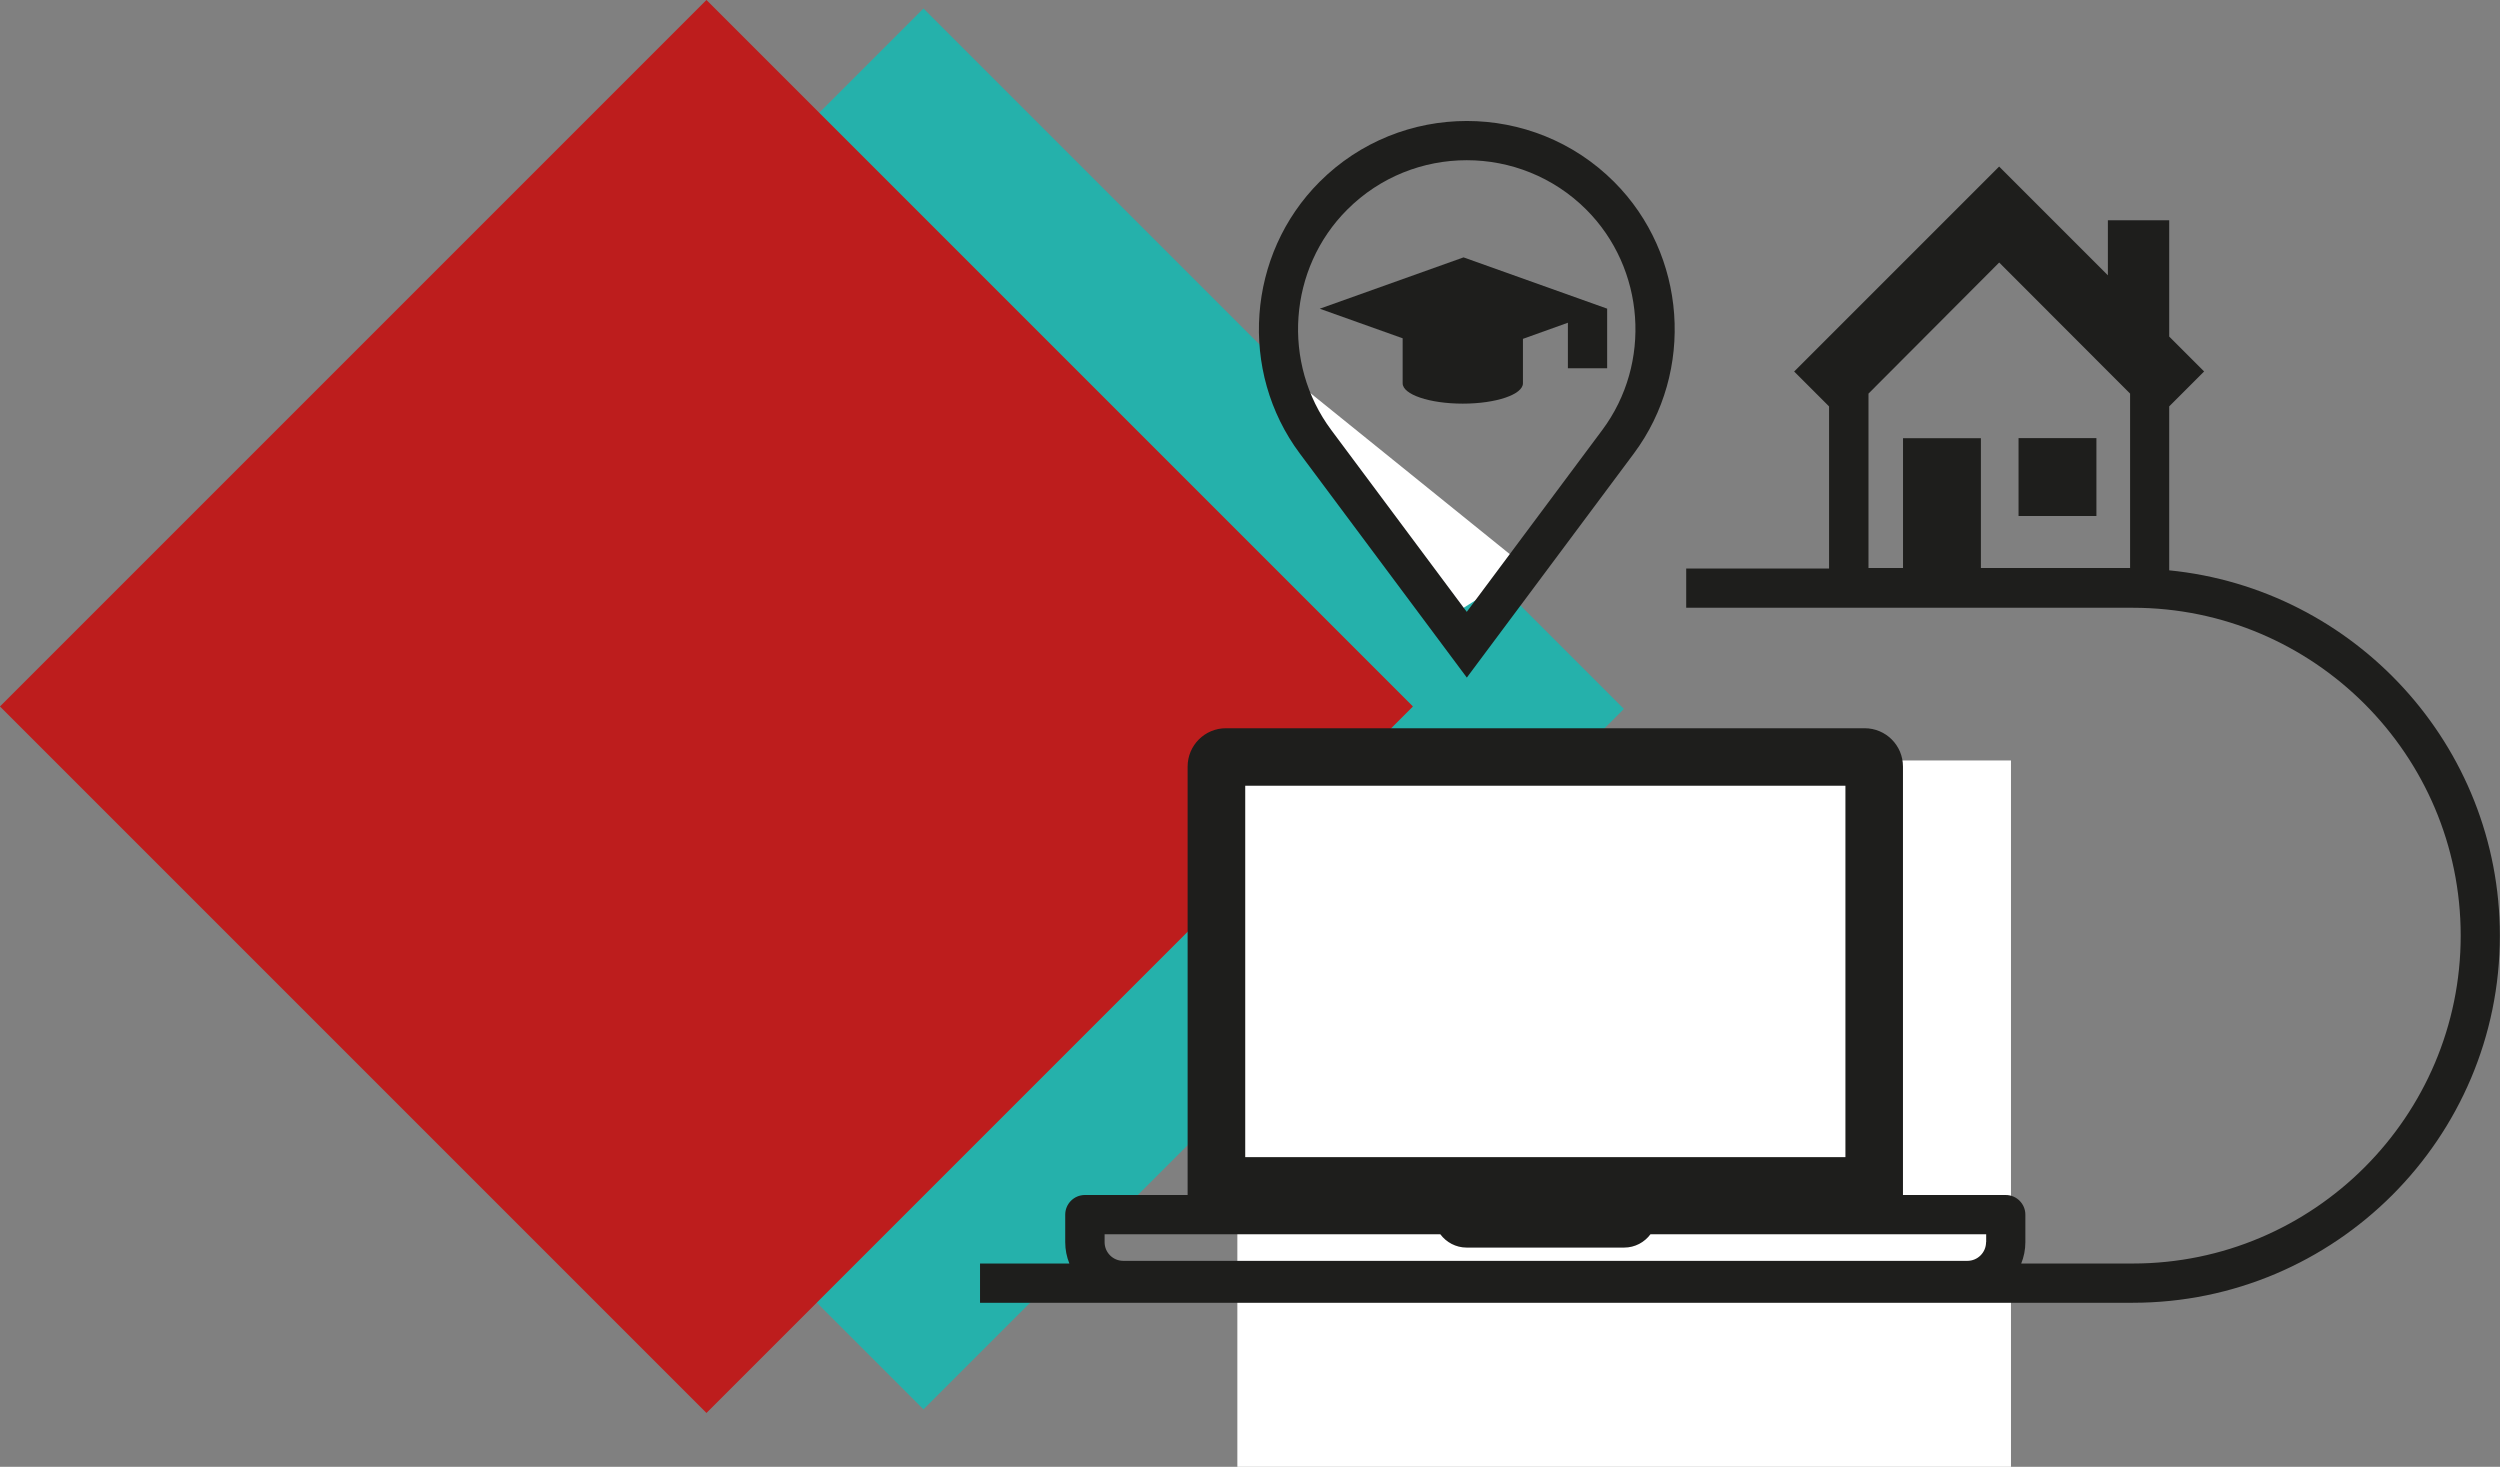 <?xml version="1.0" encoding="UTF-8"?>
<svg id="Laag_1" data-name="Laag 1" xmlns="http://www.w3.org/2000/svg" xmlns:xlink="http://www.w3.org/1999/xlink" viewBox="0 0 403.2 236.57">
  <rect x="0" y="0" width="403.2" height="236.57" fill="#808080" stroke="none"/>
  <defs>
    <style>
      .cls-1 {
        fill: none;
      }

      .cls-2 {
        fill: #25b1ab;
      }

      .cls-3 {
        fill: #bd1d1d;
      }

      .cls-4 {
        fill: #1d1d1b;
      }

      .cls-5 {
        clip-path: url(#clippath-1);
      }

      .cls-6 {
        fill: #fff;
      }

      .cls-7 {
        fill: #1e1e1c;
      }

      .cls-8 {
        clip-path: url(#clippath);
      }
    </style>
    <clipPath id="clippath">
      <rect class="cls-1" x="35.97" y="1.37" width="225.93" height="225.93"/>
    </clipPath>
    <clipPath id="clippath-1">
      <rect class="cls-1" width="227.88" height="227.88"/>
    </clipPath>
  </defs>
  <g id="Illustratie_3" data-name="Illustratie 3">
    <g class="cls-8">
      <rect class="cls-2" x="69.06" y="34.46" width="159.76" height="159.76" transform="translate(-37.23 138.8) rotate(-45)"/>
    </g>
  </g>
  <g id="Illustratie_4" data-name="Illustratie 4">
    <g class="cls-5">
      <rect class="cls-3" x="33.37" y="33.37" width="161.14" height="161.14" transform="translate(-47.2 113.94) rotate(-45)"/>
    </g>
  </g>
  <path class="cls-4" d="M226.76,145.83c-.24-5.33-.47-10.66-.71-16l.71,16Z"/>
  <circle class="cls-6" cx="239.5" cy="124.57" r="6.76"/>
  <rect class="cls-6" x="199.56" y="122.65" width="124.77" height="113.92"/>
  <polygon class="cls-6" points="209.35 61.79 232.74 100.1 246.27 91.61 209.35 61.79"/>
  <g>
    <path class="cls-7" d="M349.85,91.98v-26.44l5.63-5.63-5.63-5.63v-18.76h-9.89v8.88l-17.54-17.54-33.06,33.06,5.63,5.63v26.14h-23.04v6.33h72.03c29.16,0,52.88,23.73,52.88,52.88s-23.73,52.88-52.88,52.88h-18c.43-1.06.67-2.23.67-3.44v-4.44c0-1.75-1.42-3.17-3.17-3.17h-16.57v-69.1c0-3.42-2.77-6.18-6.18-6.18h-103.01c-3.42,0-6.18,2.77-6.18,6.18v69.1h-16.57c-1.75,0-3.17,1.42-3.17,3.17v4.44c0,1.22.24,2.38.67,3.44h-14.41v6.33h185.91c32.65,0,59.21-26.56,59.21-59.21,0-30.68-23.45-55.97-53.36-58.92h.01ZM343.52,91.61h-24.04v-20.94h-12.56v20.94h-5.57v-28.13l21.08-21.14,21.11,21.14v28.13h-.01ZM200.83,126.72h96.8v59.9h-96.8v-59.9ZM320.31,200.34c0,1.66-1.35,3.01-3.01,3.01h-136.14c-1.66,0-3.01-1.35-3.01-3.01v-1.28h54.14c.97,1.3,2.51,2.15,4.25,2.15h25.4c1.75,0,3.28-.85,4.25-2.15h54.14v1.28h-.01Z"/>
    <path class="cls-7" d="M236.57,109.28l26.93-36.13c9.89-13.28,8.52-32.12-3.18-43.82-13.09-13.09-34.41-13.09-47.5,0-11.71,11.71-13.08,30.55-3.18,43.82l26.93,36.13ZM217.29,33.8c5.32-5.32,12.29-7.96,19.27-7.96s13.96,2.66,19.27,7.96c9.5,9.5,10.61,24.79,2.58,35.56l-21.85,29.32-21.85-29.32c-8.03-10.77-6.93-26.07,2.58-35.56Z"/>
    <path class="cls-7" d="M226.22,61.82h0c0,1.81,4.34,3.28,9.7,3.28s9.69-1.47,9.7-3.28h0v-7.17l7.25-2.6v7.34h6.33v-9.6h.03l-23.19-8.28-23.19,8.28,13.37,4.77v7.25h.01Z"/>
    <rect class="cls-7" x="325.55" y="70.66" width="12.56" height="12.56"/>
  </g>
</svg>